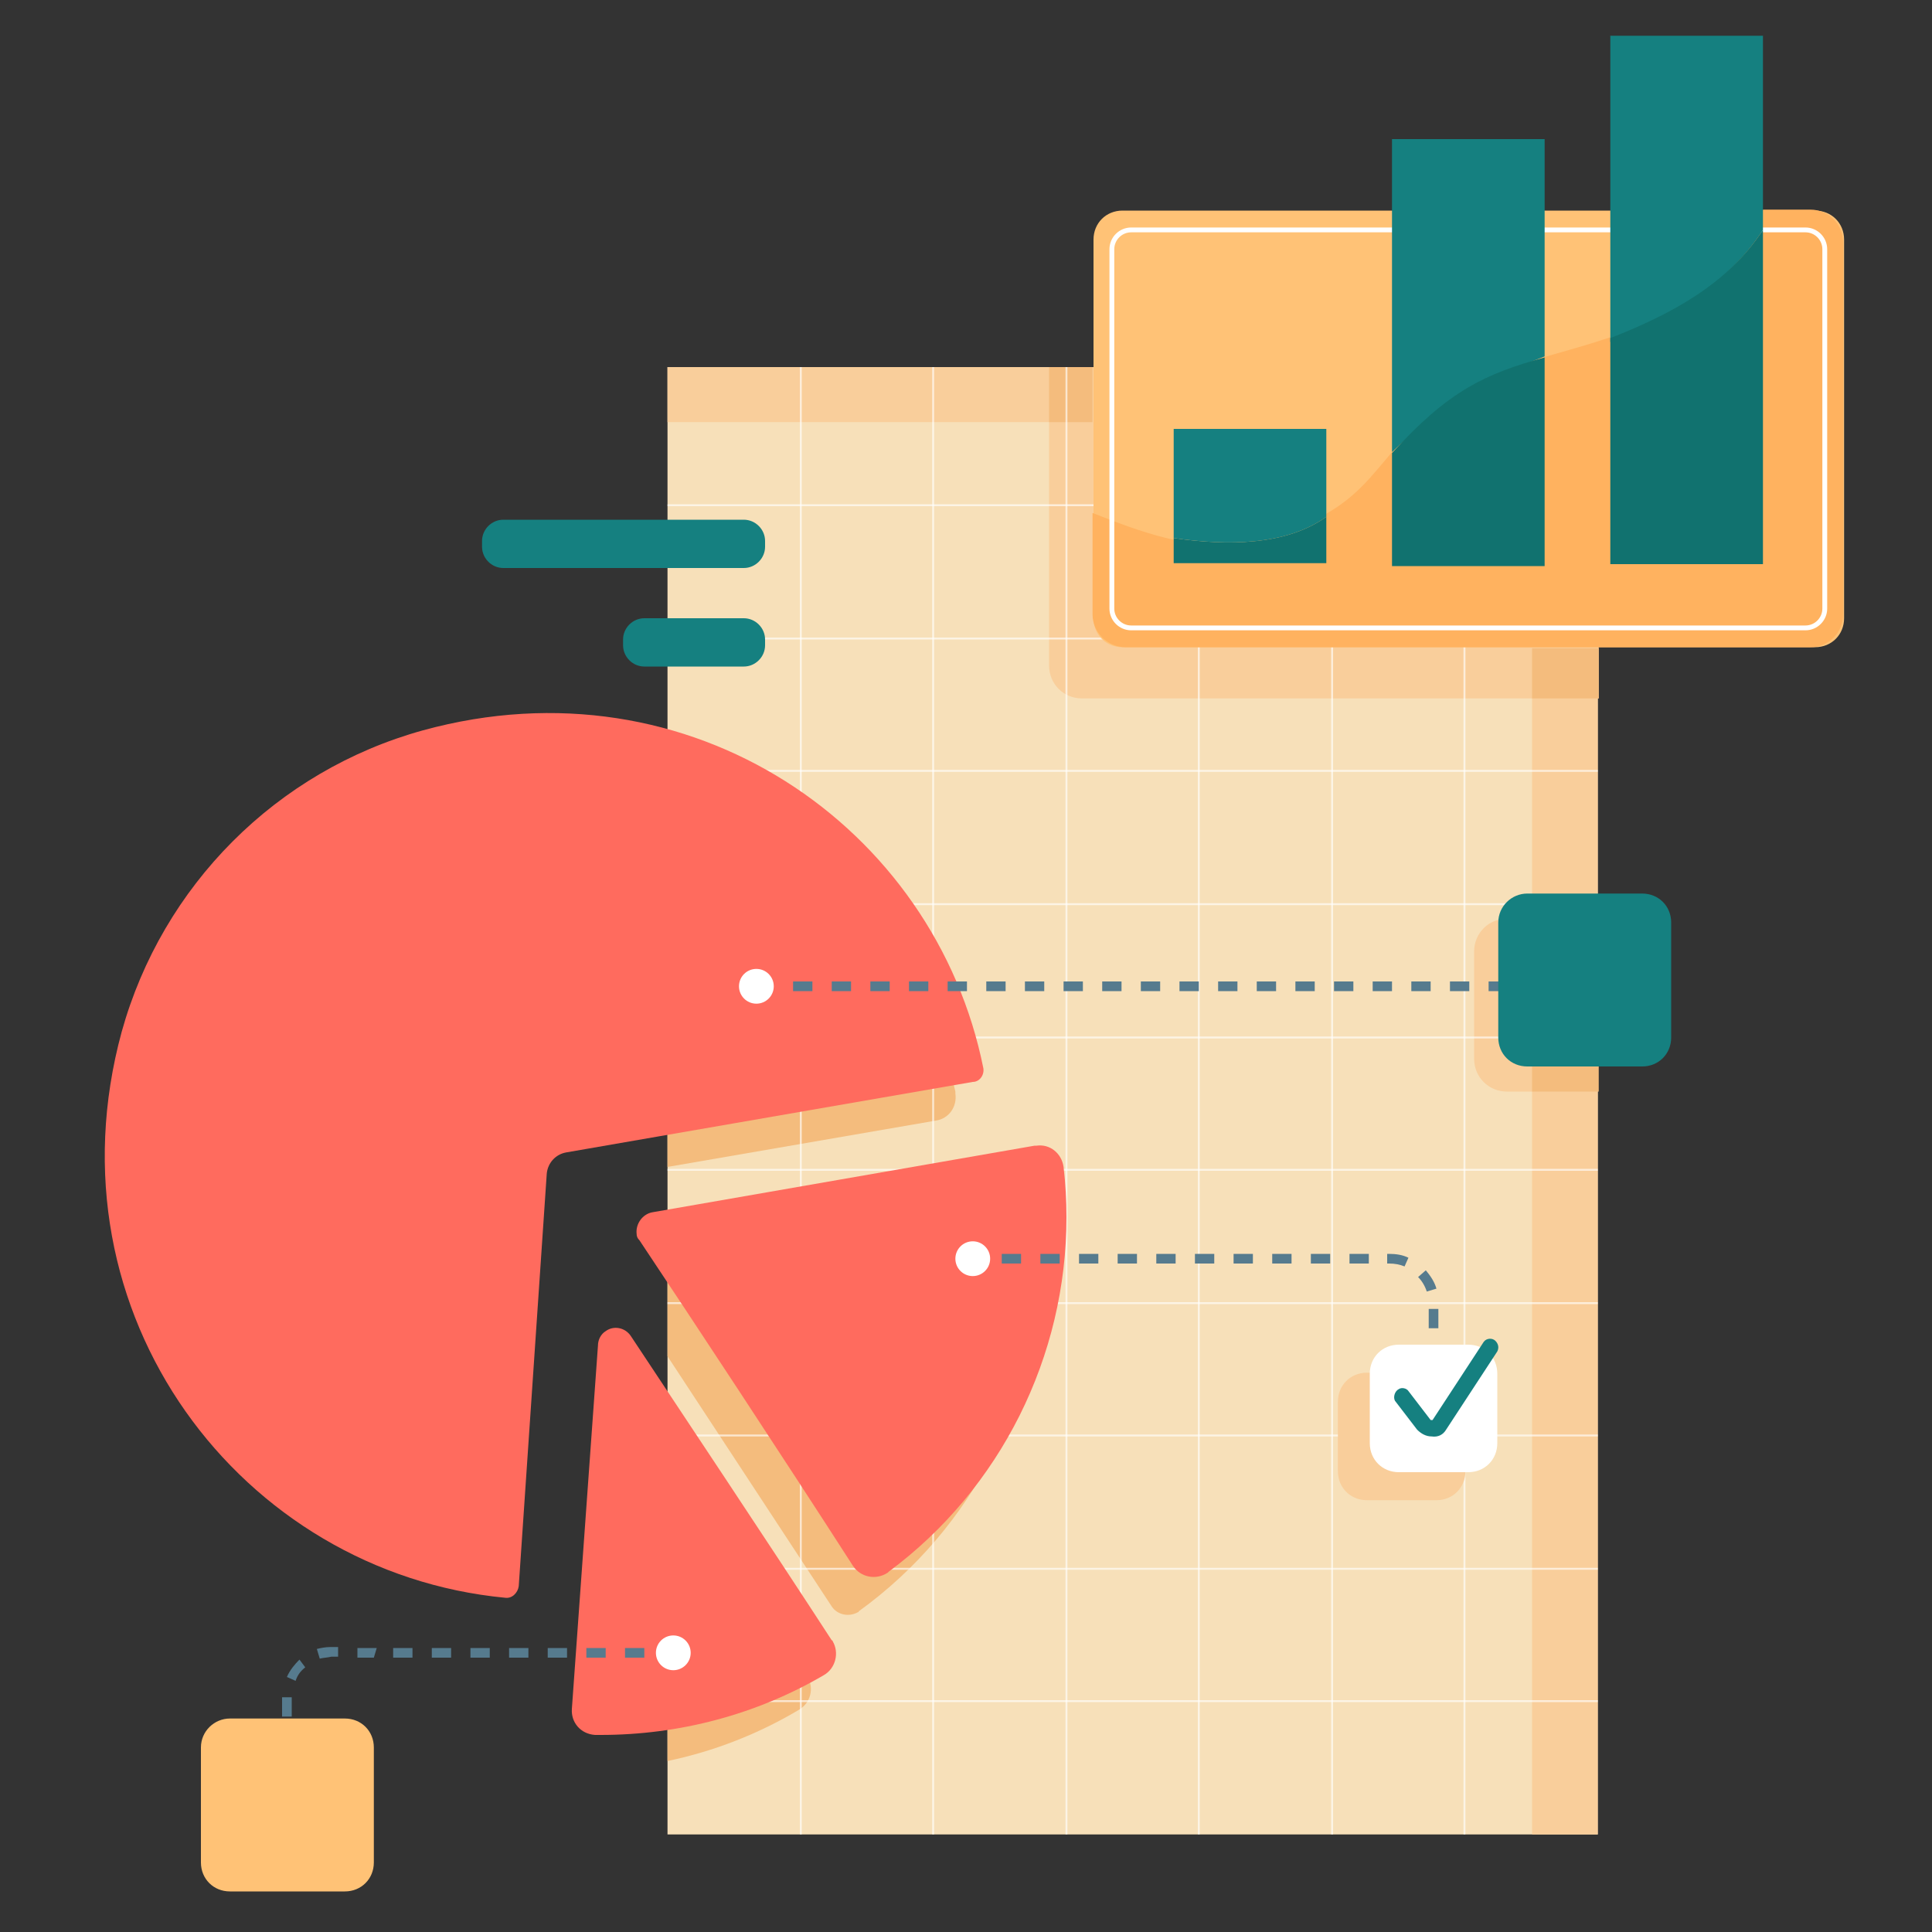 <svg version="1.1" id="Layer_1" xmlns="http://www.w3.org/2000/svg" x="0" y="0" viewBox="0 0 200 200" style="enable-background:new 0 0 200 200" xml:space="preserve"><rect x="0" y="0" width="200" height="200" fill="#333333" stroke="none"/><style>.st1{fill:#f9ce9b}.st2{fill:#f4bc7d}.st3{opacity:.63}.st4{fill:#fff}.st5{fill:#ffc276}.st8{fill:#11726f}.st9{fill:#158080}.st10{fill:#ff6b5e}.st11{fill:#567b8e}</style><g id="Layer_5"><path style="fill:#f7e0b9" d="M69.1 38h96.3v151.9H69.1z"/><path class="st1" d="M69.1 38v5.7h89.5v146.2h6.8V38z"/><path class="st1" d="M165.4 113H156c-1.9 0-3.4-1.5-3.4-3.4V98.5c0-1.9 1.5-3.4 3.4-3.4h9.4V113zM108.6 68.9c0 1.9 1.5 3.4 3.4 3.4h53.5V38h-56.9v30.9z"/><path class="st2" d="M108.6 38h4.5v5.7h-4.5zM69.1 120.8l27.8-4.8c1.3-.2 2.2-1.4 2-2.8v-.2C95.3 97.6 84 85.1 69.1 80v40.8zM69.1 128.4v12c5.2 7.9 11.6 17.7 17 25.9.6.9 1.8 1.1 2.7.6 0 0 .1 0 .1-.1 11.9-8.6 18.9-22.4 18.9-37.1 0-2.6-.2-5.3-.7-7.9l-38 6.6zM69.1 182.3c4.8-1 9.4-2.8 13.6-5.3 1.2-.7 1.6-2.2.9-3.4 0 0 0-.1-.1-.1-4.6-7-9.8-15-14.4-22v30.8z"/><g class="st3"><path class="st4" d="M69.1 176h96.3v.2H69.1zM69.1 162.3h96.3v.2H69.1zM69.1 93.5h96.3v.2H69.1zM69.1 79.7h96.3v.2H69.1zM69.1 66h96.3v.2H69.1zM69.1 52.2h96.3v.2H69.1zM69.1 148.5h96.3v.2H69.1zM69.1 134.8h96.3v.2H69.1zM69.1 121h96.3v.2H69.1zM69.1 107.3h96.3v.2H69.1z"/></g><g class="st3"><path class="st4" d="M151.5 38h.2v151.9h-.2zM137.8 38h.2v151.9h-.2zM124 38h.2v151.9h-.2zM110.3 38h.2v151.9h-.2zM96.5 38h.2v151.9h-.2zM82.8 38h.2v151.9h-.2z"/></g><path class="st1" d="M141.5 142.1h7.2c1.7 0 3 1.3 3 3v7.2c0 1.7-1.3 3-3 3h-7.2c-1.7 0-3-1.3-3-3v-7.2c0-1.7 1.3-3 3-3z"/><path class="st5" d="M116.2 21.8h71.7c1.7 0 3 1.3 3 3V64c0 1.7-1.3 3-3 3h-71.7c-1.7 0-3-1.3-3-3V24.8c0-1.7 1.3-3 3-3z"/><path d="M116.5 67h70.9c1.9 0 3.4-1.5 3.4-3.4V25.1c0-1.9-1.5-3.4-3.4-3.4h-4.9c-5.8 14.6-23.3 13.5-31.1 18.6-10.4 6.8-7.8 12.3-21.7 15.7-5.8 1.4-12-1.1-16.6-2.9v10.5c0 1.9 1.6 3.4 3.4 3.4z" style="fill:#ffb25f"/><path d="M117.1 23.8h69.8c1.1 0 2 .9 2 2V63c0 1.1-.9 2-2 2h-69.8c-1.1 0-2-.9-2-2V25.8c0-1.1.9-2 2-2z" style="fill:none;stroke:#fff;stroke-width:.5;stroke-miterlimit:10"/><path class="st8" d="M121.5 55.7v2.6h15.8v-4.8c-4.2 3-10.3 3-15.8 2.2z"/><path class="st9" d="M121.5 44.4v11.3c5.5.8 11.6.8 15.8-2.2v-9.1h-15.8zM159.9 14.4h-15.8v32.4c4.5-4.4 9.9-7.7 15.8-9.9V14.4z"/><path class="st8" d="M144.1 46.9v11.7h15.8V37c-6.2 1.7-10 3.5-15.8 9.9z"/><path class="st9" d="M182.5 23.8V3.7h-15.8v31.7c6.1-2.4 12.1-5.9 15.8-11.6z"/><path class="st8" d="M166.7 35v23.4h15.8V23.8c-3.7 5.7-9.7 8.8-15.8 11.2z"/><path class="st10" d="M101.8 110.6c-5-25-30.3-42.6-58-35-15.2 4.2-27 16.1-31.2 31.2-8 29.3 12.4 56 39.7 58.6.7.1 1.3-.5 1.4-1.2l2.9-42.7c.1-1.1.9-2 2-2.2l42.1-7.3c.7 0 1.2-.7 1.1-1.4z"/><path class="st10" d="M110.4 126c0-1.7-.1-3.5-.3-5.2-.2-1.4-1.4-2.4-2.8-2.2h-.2l-39.6 6.9c-1 .2-1.7 1.2-1.6 2.2 0 .3.1.5.3.7 5.4 8.1 14.7 22.2 22.1 33.7.8 1.2 2.4 1.5 3.6.7l.1-.1c11.6-8.6 18.4-22.3 18.4-36.7zM59.2 176.9c-.1 1.4.9 2.6 2.4 2.7h.6c8.1 0 16.1-2.1 23.1-6.2 1.2-.7 1.6-2.3.9-3.5 0 0 0-.1-.1-.1-6.3-9.7-15.9-24.1-20.8-31.5-.6-.9-1.8-1.1-2.6-.5-.5.3-.8.9-.8 1.5l-2.7 37.6z"/><path class="st9" d="M66.7 64H77c1.2 0 2.2 1 2.2 2.2v.6c0 1.2-1 2.2-2.2 2.2H66.7c-1.2 0-2.2-1-2.2-2.2v-.6c0-1.2 1-2.2 2.2-2.2zM52.1 53.8H77c1.2 0 2.2 1 2.2 2.2v.6c0 1.2-1 2.2-2.2 2.2H52.1c-1.2 0-2.2-1-2.2-2.2V56c0-1.2 1-2.2 2.2-2.2z"/><path class="st11" d="M29.2 183.6h1v1h-1zM30.2 181.7h-1v-2h1v2zm0-4h-1v-2h1v2zm.4-3.7-.9-.4c.3-.7.8-1.3 1.3-1.8l.6.8c-.5.4-.8.8-1 1.4zm2.5-2.3-.3-1c.4-.1.9-.2 1.4-.2h.8v1h-.7c-.4.1-.8.1-1.2.2zm33.6-.1h-2v-1h2v1zm-4 0h-2v-1h2v1zm-4 0h-2v-1h2v1zm-4 0h-2v-1h2v1zm-4 0h-2v-1h2v1zm-4 0h-2v-1h2v1zm-4 0h-2v-1h2v1zm-4 0H37v-1h2l-.3 1zM68.7 170.6h1v1h-1z"/><circle class="st4" cx="69.7" cy="171.1" r="1.8"/><path class="st11" d="M78.3 101.6h1v1h-1zM160.1 102.6h-2v-1h2v1zm-4 0h-2v-1h2v1zm-4 0h-2v-1h2v1zm-4 0h-2v-1h2v1zm-4 0h-2v-1h2v1zm-4 0h-2v-1h2v1zm-4 0h-2v-1h2v1zm-4 0h-2v-1h2v1zm-4 0h-2v-1h2v1zm-4 0h-2v-1h2v1zm-4 0h-2v-1h2v1zm-4 0h-2v-1h2v1zm-4 0h-2v-1h2v1zm-4 0h-2v-1h2v1zm-4 0h-2v-1h2v1zm-4 0h-2v-1h2v1zm-4 0h-2v-1h2v1zm-4 0h-2v-1h2v1zm-4 0h-2v-1h2v1zm-4 0h-2v-1h2v1zM162.2 101.6h1v1h-1zM100.7 129.8h1v1h-1zM148.9 141.5h-1v-2h1v2zm0-4h-1v-2h1v2zm-1.2-3.8c-.2-.6-.5-1.1-.9-1.5l.8-.7c.5.6.9 1.2 1.1 1.9l-1 .3zm-2.3-2.6c-.5-.2-1-.3-1.6-.3h-.2v-1h.2c.7 0 1.4.1 2 .4l-.4.9zm-3.7-.3h-2v-1h2v1zm-4 0h-2v-1h2v1zm-4 0h-2v-1h2v1zm-4 0h-2v-1h2v1zm-4 0h-2v-1h2v1zm-4 0h-2v-1h2v1zm-4 0h-2v-1h2v1zm-4 0h-2v-1h2v1zm-4 0h-2v-1h2v1zm-4 0h-2v-1h2v1zM147.9 143.5h1v1h-1z"/><path class="st4" d="M144.8 139.2h7.2c1.7 0 3 1.3 3 3v7.2c0 1.7-1.3 3-3 3h-7.2c-1.7 0-3-1.3-3-3v-7.2c0-1.7 1.3-3 3-3z"/><path class="st9" d="M148.2 148.7c-.6 0-1.1-.3-1.5-.7l-2.3-3c-.2-.4 0-1 .4-1.2.3-.2.8-.1 1 .2l2.3 3h.2l5.3-8.1c.3-.4.9-.4 1.2-.1.3.3.4.7.2 1.1l-5.3 8.1c-.3.5-.8.8-1.5.7z"/><circle class="st4" cx="100.7" cy="130.3" r="1.8"/><circle class="st4" cx="78.3" cy="102.1" r="1.8"/><path class="st9" d="M158.1 92.5H170c1.7 0 3 1.3 3 3v11.9c0 1.7-1.3 3-3 3h-11.9c-1.7 0-3-1.3-3-3V95.5c0-1.7 1.4-3 3-3z"/><path class="st5" d="M23.8 177.9h11.9c1.7 0 3 1.3 3 3v11.9c0 1.7-1.3 3-3 3H23.8c-1.7 0-3-1.3-3-3v-11.9c0-1.7 1.4-3 3-3z"/><path class="st2" d="M158.6 110.4h6.9v2.6h-6.9zM158.6 67.1h6.9v5.2h-6.9z"/></g></svg>